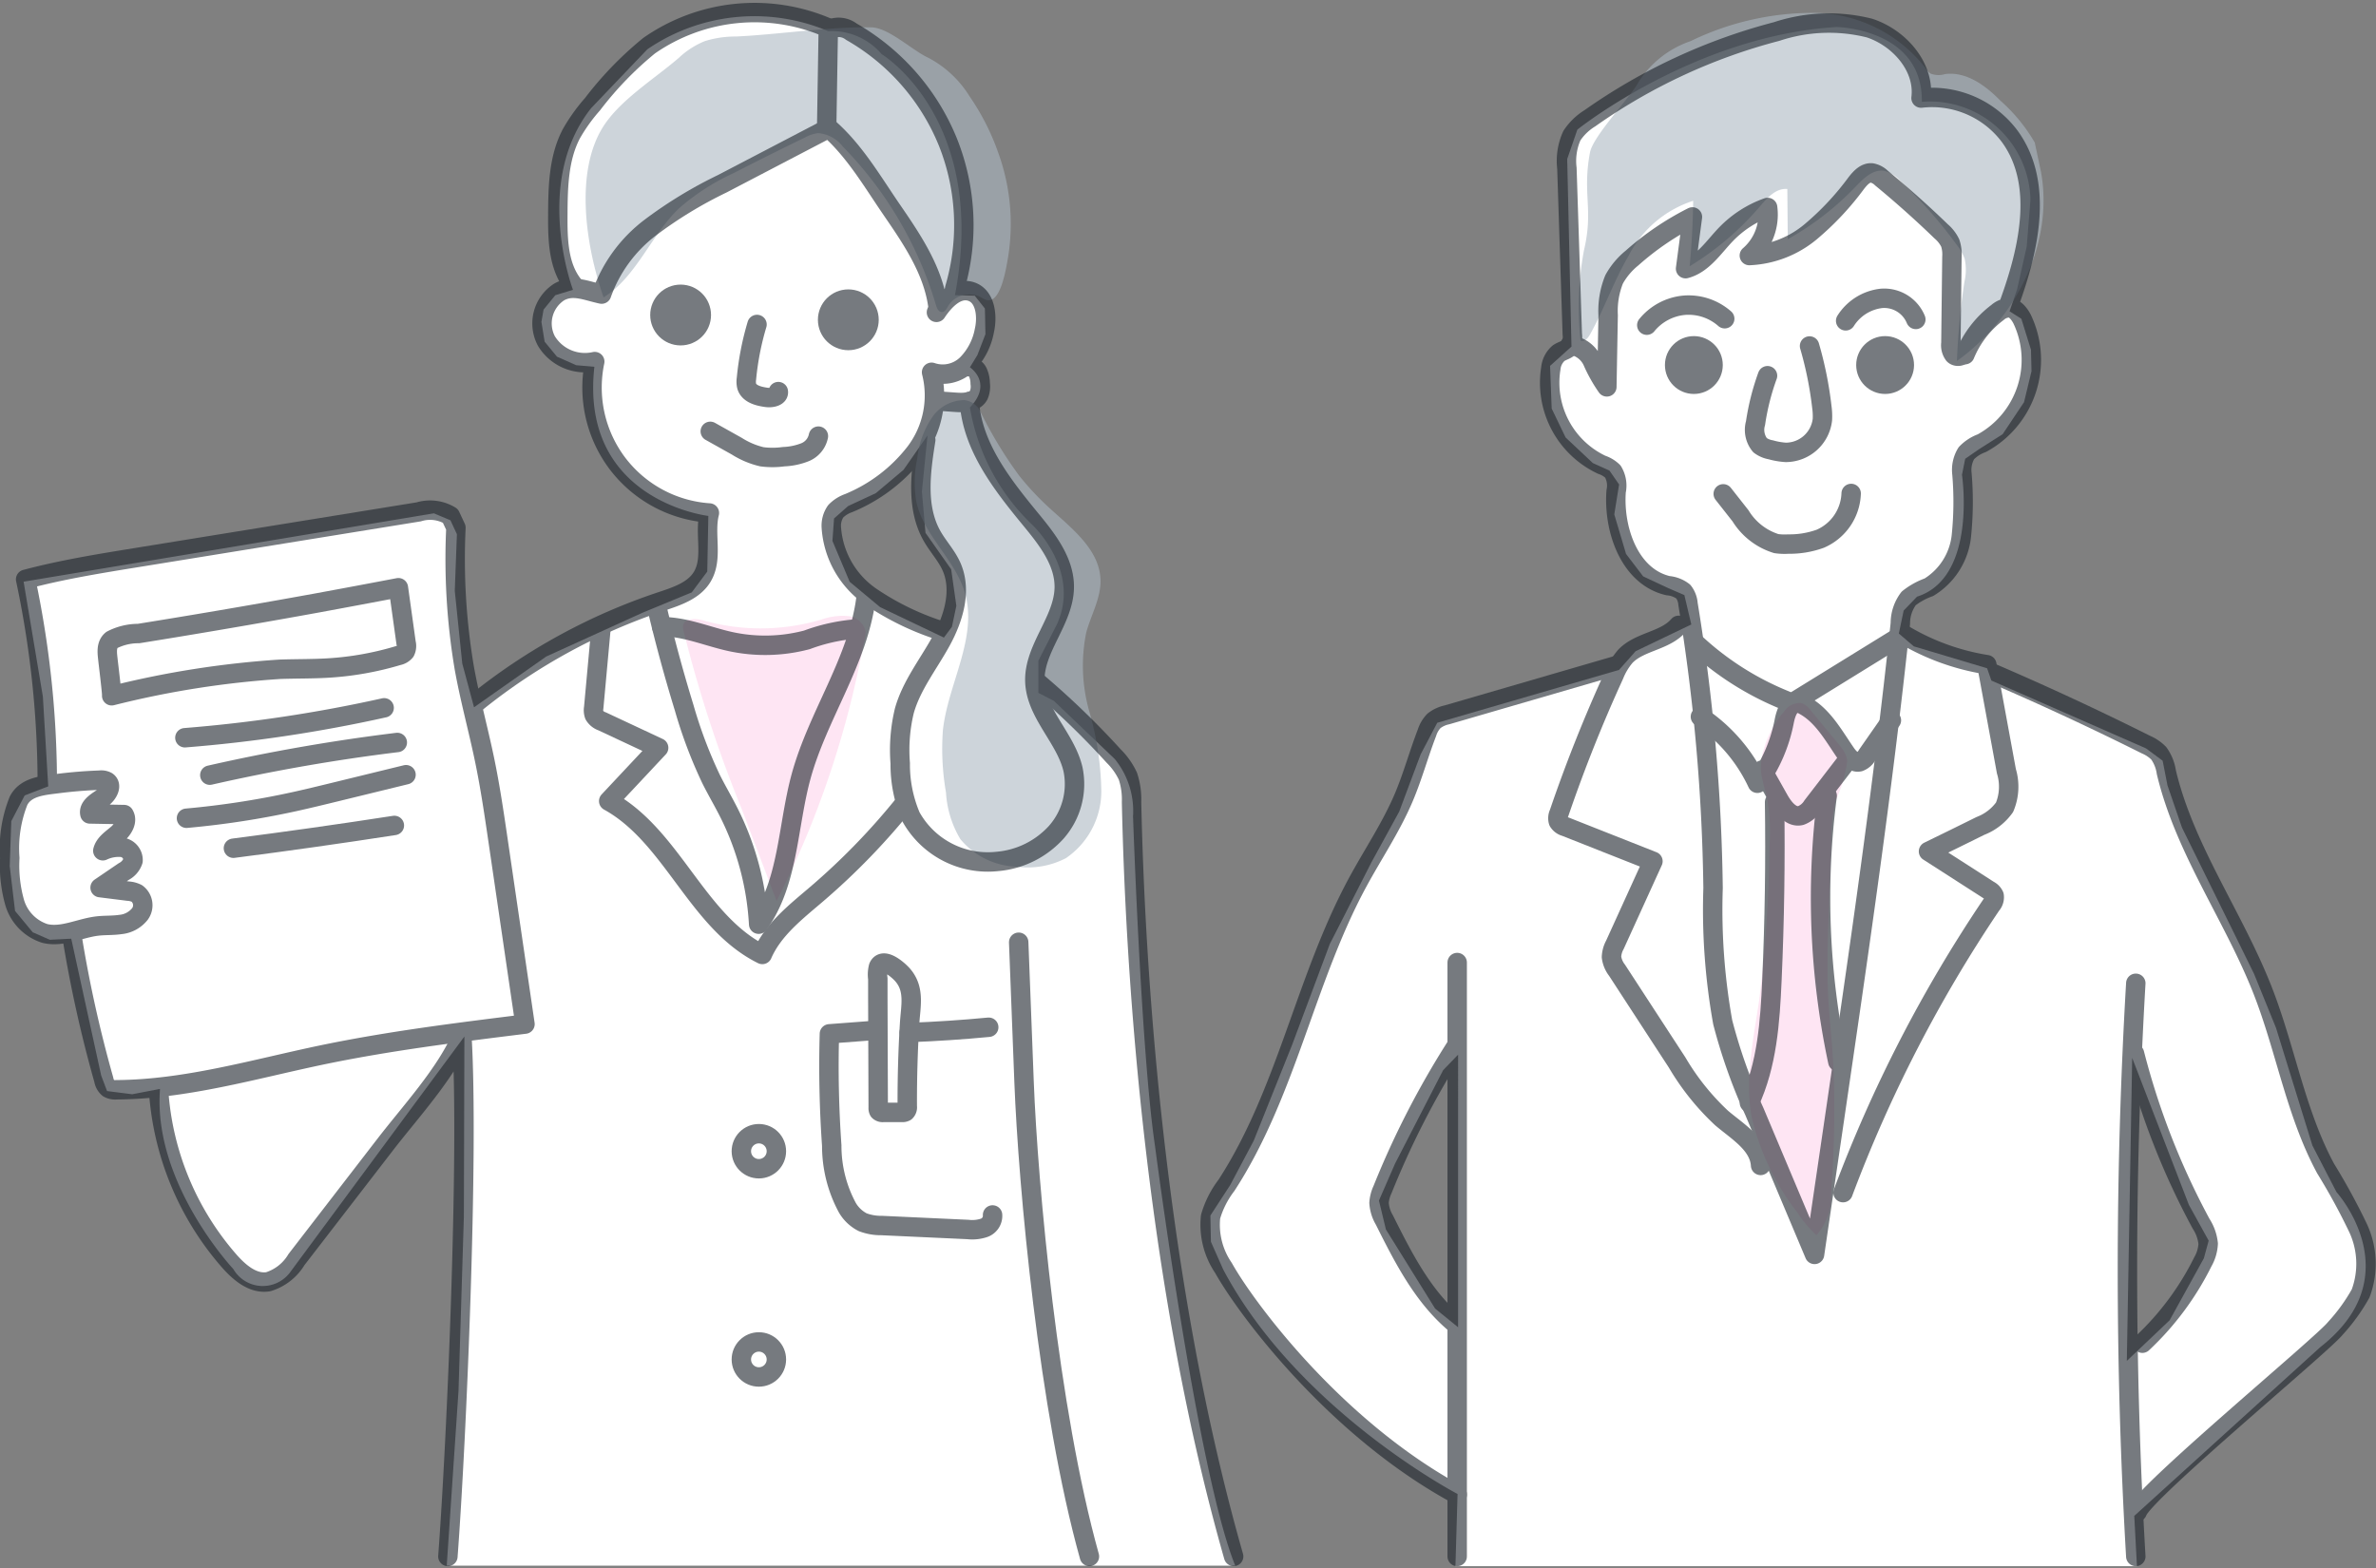 <svg xmlns="http://www.w3.org/2000/svg" width="183.516" height="121.154"><rect width="100%" height="100%" fill="#808080" stroke="none"/><path data-name="white" d="M87.515 63.014a6.365 6.365 0 00-1.405-4.375l-4.71-4.5-1.2-.619v-2.478l1.45-2.849c1.859-4.17-1.943-7.678-1.943-7.678a16.245 16.245 0 01-4.793-9.042c1.818-1.9 0-3.1 0-3.1l.579-.949.619-1.61-.041-1.981-.785-.991-1.528-.041c2.6-13.624-5.661-18.619-5.661-18.619a5.056 5.056 0 00-4.131-1.775 14.638 14.638 0 00-13.965 1.4l-4.34 4.545c-4.545 5.738-1.405 14.036-1.405 14.036l-1.363.413-.909 1.115-.166.949.248 1.528.95 1.156 1.487.661 1.405.124C44.75 38.699 54.71 39.852 54.71 39.852l-.083 4.3-1.2 1.609-3.8 1.569-7.436 3.382-5.578 3.922-.909-3.382-.579-5.614.165-4.376-.5-1.073-1.276-.537-31.69 5.28 1.488 8.876.413 6.936-1.818.7-1.033 1.983-.124 3.468.413 3.468 1.364 1.651 1.323.578 1.653-.083 2.312 10.57.454 1.2 1.942.247 2.149-.413c-.579 7.266 5.66 13.912 5.66 13.912a2.63 2.63 0 004.421.207l13.428-18.167-.041 13.913-.414 13.459-.909 13.5h60.9c-2.933-7.225-6.2-32.449-6.2-32.449-1.074-7.225-1.694-25.473-1.694-25.473m-13.986-14.6l-.62.836-4.927-2.353-2.35-1.956-1.333-3.158.124-1.734 1.085-.96 2.138-.991 2.138-1.8 1.859-2.663-.434 4.335.278 3.189 1.983 2.818.4 2.818zm106.937 43.662l-1.859-3.592-2.809-9.082-1.694-4.169-1.4-2.849-4.173-8.463-1.118-3.26-.372-1.9-1.28-.949-11.948-5.242-.331-.95-5.66-1.692-1.157-.991.372-1.774 1.033-1.074c4.669-1.486 3.471-9.412 3.471-9.412l.248-1.238 1.074-.743 1.818-1.156 1.653-2.476.578-2.395-.041-1.651-.744-2.394-.909-.578.579-1.693.744-3.3.289-3.633a7.759 7.759 0 00-8.387-7.555c.083-5.656-6.569-5.779-6.569-5.779-10.991.66-20.039 7.926-20.039 7.926l-.784 2.271.33 14.491-1.653 1.486.124 3.3 1.074 2.23 2.108 1.981 1.281.578.744 1.073-.372 2.311.909 3.055 1.322 1.734 1.942.908 1.24.536.537 2.271-4.3 2.064-1.281 1.445-14.043 4.085-1.281 2.436-1.653 4.417-2.148 3.922-3.218 6.317-2.9 7.761-2.975 7.431-1.818 3.427-1.529 2.353.041 2.023.95 2.146c5.784 10.9 18.1 17.339 18.1 17.339l-.164 5.573h52.637l-.206-3.88 14.378-13.045c7.065-5.533 1.239-11.973 1.239-11.973m-67.842 10.445l-1.777-1.445-3.8-6.109-.537-2.23 1.24-2.848 3.718-7.225 1.157-1.2zm57.6-5.326l-2.644 4.789-3.306 3.138.414-23.408 4.38 11.353 1.528 2.766z" fill="#fff"/><path data-name="パス 627" d="M139.865 54.889a1.546 1.546 0 00-.711-.575 1.419 1.419 0 00-1.327.618 7.557 7.557 0 00-1.592 2.932 4.786 4.786 0 00-.208 1.83 12.3 12.3 0 00.4 1.666 14.657 14.657 0 01.245 3.957 104.951 104.951 0 01-.794 11.908c-.433 3-1.125 6.054-.588 9.041a19.115 19.115 0 003.532 7.395 9.21 9.21 0 001.475 1.75 4.429 4.429 0 001.118-3.111q.3-3.79.255-7.6a61.41 61.41 0 00-.167-3.932c-.082-1.072-.2-2.14-.267-3.213-.155-2.381-.071-4.771.01-7.156l.2-5.626a12.06 12.06 0 01.351-2.969 10.219 10.219 0 00.871-2.991 1.753 1.753 0 00-.368-.943c-.329-.471-.722-.9-1.087-1.347z" fill="#fd7fc3" opacity=".2"/><path data-name="パス 628" d="M157.648 13.318c.983 5.494-1.958 11.323-6.5 14.565a54.816 54.816 0 01.582-6.134 4.033 4.033 0 00.019-1.745 3.654 3.654 0 00-.606-1.081 35.581 35.581 0 00-4.4-4.986 2.49 2.49 0 00-1.192-.74c-.876-.156-1.623.588-2.237 1.231a22.226 22.226 0 01-5.232 4.049l-.033-3.878c-.87-.085-1.555.684-2.121 1.349a22.5 22.5 0 01-5.424 4.62q.239-2.522.273-5.057a8.565 8.565 0 00-5 4.268c-1.141 1.943-1.872 4.1-2.973 6.066-.156.278-.435.6-.729.474a24.041 24.041 0 01.264-6.972c.756-3.184-.135-4.342.465-7.559.243-1.307 3.181-4.326 3.791-5.508a7.68 7.68 0 013.977-3.1 21.619 21.619 0 019.574-2.186 11.044 11.044 0 018.568 4.258 1.448 1.448 0 00.4.433 1.729 1.729 0 001.125.036c1.621-.21 3.117.877 4.258 2.048a13.011 13.011 0 012.662 3.243z" fill="#abb7c1" opacity=".6"/><g data-name="Color"><path data-name="パス 605" d="M74.896 7.455a8.281 8.281 0 00-3.2-2.995c-1.215-.554-3.045-2.314-4.381-2.346-3.109-.075-7.386.573-10.493.707a7.853 7.853 0 00-2.4.361 6.566 6.566 0 00-1.982 1.277c-1.848 1.607-4.492 3.217-5.82 5.276-2.268 3.516-1.381 9.289 0 13.238 2.553-1.613 3.642-4.783 5.82-6.875a17.245 17.245 0 014.189-2.709q2.753-1.413 5.538-2.764a2.746 2.746 0 011.033-.341 2.684 2.684 0 011.9 1.04 29.5 29.5 0 017.191 12.24c.072.242.2.537.455.539s.382-.272.5-.485a1.827 1.827 0 011.327-.846 2.093 2.093 0 01.852.047c.274.074.488.269.754.349 1.1.327 1.507-2.365 1.639-3.045a16.128 16.128 0 00-.732-8.37 18.328 18.328 0 00-2.19-4.298z" fill="#abb7c1" opacity=".6"/><path data-name="パス 606" d="M81.01 39.198c1.748 1.6 3.939 3.251 3.991 5.62.031 1.407-.739 2.693-1.105 4.052a12.858 12.858 0 00.243 6.1 23.676 23.676 0 01.924 6.079 6.264 6.264 0 01-2.736 5.24 6.394 6.394 0 01-3.815.659 5.917 5.917 0 01-4.331-2.121 7.89 7.89 0 01-1.115-3.611 19.666 19.666 0 01-.236-4.841c.408-3.6 2.712-7.125 1.69-10.6-.753-2.569-3.2-4.428-3.75-7.047a8.922 8.922 0 01.077-3.318 6.925 6.925 0 011.287-3.366 3.086 3.086 0 012.333-1.14 1.591 1.591 0 011.314 1.013 32.455 32.455 0 002.937 4.824 21.568 21.568 0 002.292 2.457z" fill="#abb7c1" opacity=".6"/><path data-name="パス 607" d="M59.98 69.592l-2.7-7.118a101.222 101.222 0 01-4.487-13.761 1.122 1.122 0 01-.039-.336c.065-.692 1.092-.622 1.752-.4a16.372 16.372 0 009.056-.157 4.766 4.766 0 011.991-.226 1.541 1.541 0 011.305 1.2 3.843 3.843 0 01-.158.926c-.073.391-.147.781-.226 1.17q-.476 2.364-1.108 4.694a73.85 73.85 0 01-3.113 9.095q-1.047 2.493-2.273 4.913z" fill="#fd7fc3" opacity=".2"/></g><g transform="translate(93.43 1.757)" opacity=".6" stroke="#1a2229" stroke-linecap="round" stroke-linejoin="round" stroke-width="1.5"><path data-name="パス 608" d="M58.334 25.639a7.765 7.765 0 012.524-3.262 1.4 1.4 0 01.895-.359c.461.034.783.464 1 .874a7.322 7.322 0 01-3.118 9.587 3.134 3.134 0 00-1.186.769 2.479 2.479 0 00-.344 1.59 25.62 25.62 0 01-.047 4.835 5.3 5.3 0 01-2.51 3.934 5.408 5.408 0 00-1.555.86 3.179 3.179 0 00-.645 1.923c-1.358 12.825-3.231 25.59-5.1 38.35l-1.527 10.4-4.651-11.045a42.17 42.17 0 01-2.442-6.888 49.281 49.281 0 01-.745-10.361A147.025 147.025 0 0036.948 44.9a1.758 1.758 0 00-.365-.96 2.238 2.238 0 00-1.179-.457c-2.938-.684-4.225-4.271-4.008-7.287a2.106 2.106 0 00-.253-1.531 2.253 2.253 0 00-.863-.521 7.007 7.007 0 01-3.929-7.442 1.778 1.778 0 01.595-1.172c.27-.192.631-.25.848-.5a1.387 1.387 0 00.216-.979l-.416-12.8a4.754 4.754 0 01.384-2.529 4.463 4.463 0 011.392-1.345 44.479 44.479 0 0114.426-6.7A12.854 12.854 0 0150.962.41c2.3.753 4.282 3 3.985 5.409a7.488 7.488 0 016.866 2.98c2.606 3.6 1.489 8.616-.025 12.8" fill="none"/><path data-name="パス 609" d="M58.187 25.467c-.006.311-.5.391-.711.168a1.213 1.213 0 01-.224-.879l.079-6.658a2.829 2.829 0 00-.127-1.075 2.755 2.755 0 00-.7-.906q-2.222-2.149-4.61-4.115a1.471 1.471 0 00-.742-.4c-.5-.052-.892.382-1.2.773a21.714 21.714 0 01-3.529 3.77 7.927 7.927 0 01-4.738 1.838 4.186 4.186 0 001.412-3.714 8.315 8.315 0 00-3.194 2.049c-.973 1-1.792 2.322-3.144 2.678l.53-3.995a21.732 21.732 0 00-4.667 3.174 5.631 5.631 0 00-1.381 1.645 6.469 6.469 0 00-.462 2.779l-.1 5.527a11.46 11.46 0 01-1.1-1.961 2.189 2.189 0 00-1.73-1.274" fill="none"/><path data-name="パス 610" d="M43.088 27.265a18.619 18.619 0 00-.925 3.66 1.871 1.871 0 00.347 1.708 1.932 1.932 0 00.829.354 5.509 5.509 0 001.16.2 2.854 2.854 0 002.829-2.533 5.1 5.1 0 00-.042-.96 28.43 28.43 0 00-.951-4.725" fill="none"/><path data-name="パス 611" d="M39.668 36.39l1.337 1.7a4.96 4.96 0 002.761 2.144 4.583 4.583 0 00.931.036 6.978 6.978 0 002.474-.415 3.962 3.962 0 002.378-3.494" fill="none"/><circle data-name="楕円形 30" cx="1.484" cy="1.484" transform="translate(35.915 24.956)" fill="#1a2229" r="1.484"/><circle data-name="楕円形 31" cx="1.484" cy="1.484" transform="translate(50.687 24.956)" fill="#1a2229" r="1.484"/><path data-name="パス 612" d="M33.764 23.361a4.228 4.228 0 012.9-1.54 4.225 4.225 0 013.118 1.041" fill="none"/><path data-name="パス 613" d="M49.124 23.025a3.771 3.771 0 012.748-1.732 2.637 2.637 0 012.67 1.624" fill="none"/><path data-name="パス 614" d="M37.506 47.925a22.686 22.686 0 006.947 4.414 1.075 1.075 0 00.6.112 1.1 1.1 0 00.346-.161l8.14-5.023" fill="none"/><path data-name="パス 615" d="M37.906 53.604a12.64 12.64 0 014.4 5.142 12.033 12.033 0 002.069-4.765c.12-.621.371-1.419 1-1.424a1.132 1.132 0 01.538.171c1.452.79 2.283 2.34 3.222 3.7.251.364.626.763 1.056.66a1.156 1.156 0 00.6-.531l1.865-2.673" fill="none"/><path data-name="パス 616" d="M49.128 57.155l-2.569 3.339a1.774 1.774 0 01-.907.747c-.734.173-1.321-.588-1.691-1.245l-1.278-2.272" fill="none"/><path data-name="パス 617" d="M43.635 60.2q.1 6.879-.207 13.756c-.142 3.227-.373 6.541-1.74 9.468" fill="none"/><path data-name="パス 618" d="M47.697 59.715a60.806 60.806 0 00.821 20.534" fill="none"/><path data-name="パス 619" d="M53.626 47.273a18.049 18.049 0 006.4 2.313l1.513 8.23a4.121 4.121 0 01-.141 2.783 4.093 4.093 0 01-1.867 1.443q-2 .992-4.007 1.968l4.668 3a.864.864 0 01.4.417.874.874 0 01-.218.712 106.709 106.709 0 00-11.452 22.229" fill="none"/><path data-name="パス 620" d="M36.22 46.55c-1.045 1.218-3.021 1.232-4.121 2.4a5.162 5.162 0 00-.86 1.436 114.505 114.505 0 00-4.253 10.675.893.893 0 00-.051.641.9.9 0 00.538.395l6.765 2.674-2.943 6.465a2.124 2.124 0 00-.259.931 2.116 2.116 0 00.431 1.025q2.318 3.563 4.64 7.124a19.056 19.056 0 003.448 4.3c1.243 1.05 2.9 2.026 3 3.65" fill="none"/><path data-name="パス 621" d="M71.533 74.198a380.233 380.233 0 000 44.272" fill="none"/><path data-name="パス 622" d="M19.119 72.594v45.878" fill="none"/><path data-name="パス 623" d="M19.001 79.128a66.919 66.919 0 00-5.649 11.006 2.9 2.9 0 00-.269 1.026 2.982 2.982 0 00.418 1.33c1.455 2.912 2.977 5.911 5.473 8" fill="none"/><path data-name="パス 624" d="M71.434 79.626a57.607 57.607 0 005.143 13.145 3.492 3.492 0 01.548 1.539 3.143 3.143 0 01-.421 1.416 21.992 21.992 0 01-4.663 6.272" fill="none"/><path data-name="パス 625" d="M60.445 50.244q6.013 2.584 11.872 5.516a3.065 3.065 0 01.994.676 3.32 3.32 0 01.581 1.452c1.433 6.039 5.256 11.214 7.494 17 1.737 4.494 2.52 9.368 4.805 13.611a49.161 49.161 0 012.5 4.581 6.536 6.536 0 01.208 5.074 14.177 14.177 0 01-1.954 2.7c-.929 1.2-14.868 12.724-15.3 14.174" fill="none"/><path data-name="パス 626" d="M31.347 49.674L18.33 53.461a2.473 2.473 0 00-1.006.467 2.347 2.347 0 00-.542.926c-.638 1.652-1.1 3.369-1.793 5-.974 2.292-2.38 4.369-3.565 6.56C7.376 73.9 5.94 82.666 1.299 89.801a7.383 7.383 0 00-1.228 2.428 5.923 5.923 0 001 3.961c1.688 3.027 8.547 12.345 18.053 17.5" fill="none"/></g><g data-name="Line" transform="translate(.75 .978)" opacity=".6" stroke="#1a2229" stroke-linecap="round" stroke-linejoin="round" stroke-width="1.5"><path data-name="パス 581" d="M36.108 53.227a45.789 45.789 0 0114.215-7.745c1.2-.4 2.52-.828 3.168-1.91.86-1.433.138-3.3.55-4.924a9.731 9.731 0 01-7.1-3.825 9.732 9.732 0 01-1.755-7.87 3.482 3.482 0 01-3.731-1.584 2.893 2.893 0 01.982-3.793c1.074-.6 2.073-.095 3.28.163a11.109 11.109 0 013.778-5.152 33.148 33.148 0 015.527-3.364l8.237-4.3c2.005 1.751 3.387 4.15 4.894 6.344 1.575 2.29 3.194 4.7 3.547 7.453" fill="none"/><path data-name="パス 582" d="M71.579 23.15c.614-.924 1.573-1.935 2.638-1.621 1.137.335 1.327 1.882 1.062 3.037a4.985 4.985 0 01-1.344 2.589 2.665 2.665 0 01-2.733.624 7.277 7.277 0 01-1.262 6.192 12.522 12.522 0 01-5.149 3.916 2.542 2.542 0 00-.994.633 1.952 1.952 0 00-.337 1.259 7.058 7.058 0 003.024 5.316 20.9 20.9 0 005.691 2.724" fill="none"/><path data-name="パス 583" d="M63.101 8.807l.125-7.624a14.243 14.243 0 00-13.84 1.368 26.774 26.774 0 00-4.372 4.52 13.588 13.588 0 00-1.636 2.287c-1 1.907-1.032 4.155-1.044 6.307-.01 1.887.036 3.94 1.221 5.407" fill="none"/><path data-name="パス 584" d="M63.473 1.231a1.61 1.61 0 011.538.242 17.328 17.328 0 017.453 8.524 17.315 17.315 0 01.524 11.311" fill="none"/><path data-name="パス 585" d="M57.719 24.086a21.775 21.775 0 00-.816 4.187 1.548 1.548 0 00.018.567c.169.609.923.8 1.55.881.386.051.952-.064.894-.449" fill="none"/><path data-name="パス 586" d="M54.11 32.342l2.061 1.154a6.305 6.305 0 001.921.809 6.287 6.287 0 001.687-.006 5.038 5.038 0 001.646-.344 1.709 1.709 0 001.036-1.244" fill="none"/><circle data-name="楕円形 26" cx="1.599" cy="1.599" transform="translate(63.173 22.126)" fill="#1a2229" r="1.599"/><circle data-name="楕円形 27" cx="1.599" cy="1.599" transform="translate(50.22 21.756)" fill="#1a2229" r="1.599"/><path data-name="パス 587" d="M45.67 47.538l-.564 6.154a1.116 1.116 0 00.045.566 1.133 1.133 0 00.607.485l4.364 2.043-3.857 4.115c4.942 2.721 6.809 9.347 11.865 11.847.839-1.928 2.582-3.279 4.18-4.645a52.558 52.558 0 006.849-7.07" fill="none"/><path data-name="パス 588" d="M74.032 27.346a.744.744 0 01.733.418 2.076 2.076 0 01.192.873 1.673 1.673 0 01-.115.906c-.309.571-1.1.6-1.748.556l-1.655-.116" fill="none"/><path data-name="パス 589" d="M74.121 30.035c.224 3.506 2.567 6.466 4.8 9.181 1.249 1.521 2.561 3.224 2.53 5.192-.039 2.558-2.356 4.7-2.271 7.254.082 2.489 2.386 4.363 2.947 6.789a5.624 5.624 0 01-1.283 4.847 6.931 6.931 0 01-4.548 2.264 6.793 6.793 0 01-6.7-3.469 10.245 10.245 0 01-.815-4.109 12.922 12.922 0 01.322-4.073c.55-1.944 1.846-3.574 2.821-5.343s1.636-3.939.814-5.785c-.38-.852-1.04-1.547-1.5-2.359-1.247-2.2-.886-4.92-.487-7.417" fill="none"/><path data-name="パス 590" d="M49.991 45.954q.923 3.9 2.1 7.732a35.627 35.627 0 002.093 5.539c.432.862.923 1.694 1.357 2.554a21.9 21.9 0 012.306 8.631c2.325-3.24 2.225-7.562 3.276-11.41 1.294-4.739 4.413-8.932 5.018-13.808" fill="none"/><path data-name="パス 591" d="M50.355 47.432c1.832-.008 3.565.772 5.356 1.157a12.622 12.622 0 005.862-.14 13.965 13.965 0 013.8-.841" fill="none"/><path data-name="パス 592" d="M2.899 58.972a76.123 76.123 0 00-1.669-15.2c2.791-.742 5.647-1.205 8.5-1.668l21.858-3.543a3.012 3.012 0 012.449.308l.427.916a50.637 50.637 0 00.642 10.808c.43 2.408 1.087 4.77 1.582 7.166.426 2.058.731 4.139 1.036 6.218l2.074 14.152c-5.278.655-10.564 1.311-15.771 2.4-5.232 1.1-10.434 2.639-15.78 2.673a1.073 1.073 0 01-.624-.127 1.089 1.089 0 01-.354-.638A98.953 98.953 0 014.817 71.39" fill="none"/><path data-name="パス 593" d="M30.021 44.421l.594 4.261a.952.952 0 01-.064.658.944.944 0 01-.551.323 23.7 23.7 0 01-5.352.957c-1.255.078-2.514.056-3.771.1a72.36 72.36 0 00-13 2.046c.044-.01-.263-2.521-.287-2.751-.055-.523-.17-1.175.292-1.556a4.483 4.483 0 012.072-.5q1.386-.223 2.771-.451 5.537-.913 11.061-1.918 3.119-.574 6.235-1.169z" fill="none"/><path data-name="パス 594" d="M13.531 56.009a111.127 111.127 0 0015.389-2.311" fill="none"/><path data-name="パス 595" d="M15.456 58.899a144.211 144.211 0 0114.48-2.524" fill="none"/><path data-name="パス 596" d="M13.654 62.227a66.674 66.674 0 008.33-1.281c1.036-.228 2.067-.479 3.1-.731l5.525-1.35" fill="none"/><path data-name="パス 597" d="M17.279 64.543q6.227-.8 12.431-1.76" fill="none"/><path data-name="パス 598" d="M6.951 59.287a.914.914 0 01.563.1c.444.31.049 1.013-.4 1.308s-1.046.675-.921 1.2l2.643.049c.3.5-.081 1.131-.52 1.509s-.986.722-1.125 1.285a2.886 2.886 0 011.464-.264.992.992 0 01.871 1.035 1.452 1.452 0 01-.719.836l-1.825 1.242 2.156.27a1.753 1.753 0 01.684.18 1.138 1.138 0 01.246 1.572 2.175 2.175 0 01-1.521.826c-.587.088-1.187.049-1.777.119-1.372.161-2.726.906-4.066.57a3.562 3.562 0 01-2.322-2.388 10.5 10.5 0 01-.376-3.435 9.9 9.9 0 01.676-4.424c.568-1.105 1.931-1.183 3.025-1.326q1.612-.206 3.244-.264z" fill="none"/><path data-name="パス 599" d="M69.325 84.485a.472.472 0 01-.137.413.467.467 0 01-.263.052h-1.449a.41.41 0 01-.348-.114.41.41 0 01-.047-.234l-.02-5.708-.01-2.824v-1.442a2.3 2.3 0 01.053-.923c.367-.8 1.555.274 1.854.616.98 1.12.624 2.431.545 3.805q-.191 3.172-.178 6.359z" fill="none"/><path data-name="パス 600" d="M75.617 78.372q-3.064.292-6.142.407" fill="none"/><path data-name="パス 601" d="M66.756 78.62l-3.445.261q-.122 4.319.181 8.636a10.057 10.057 0 001.206 4.795 2.9 2.9 0 001.19 1.123 3.972 3.972 0 001.462.253l6.658.306a2.884 2.884 0 001.26-.13.983.983 0 00.645-.992" fill="none"/><circle data-name="楕円形 28" cx="1.353" cy="1.353" transform="translate(56.51 86.595)" fill="none" r="1.353"/><circle data-name="楕円形 29" cx="1.353" cy="1.353" transform="translate(56.51 102.68)" fill="none" r="1.353"/><path data-name="パス 602" d="M77.931 71.805l.415 10.79c.308 8 1.89 25.349 5.049 36.655" fill="none"/><path data-name="パス 603" d="M79.386 51.742a62.97 62.97 0 015.88 5.679 5.383 5.383 0 011.1 1.556 5.7 5.7 0 01.282 2c.332 15.264 2.129 38.108 7.885 58.27" fill="none"/><path data-name="パス 604" d="M11.5 83.255a22.236 22.236 0 005.469 13.189c.785.889 1.839 1.783 3.007 1.584a3.857 3.857 0 002.173-1.709l6.865-8.9c1.955-2.536 4.627-5.415 5.911-8.349.544 9.051-.4 31.139-1.081 40.18" fill="none"/></g></svg>